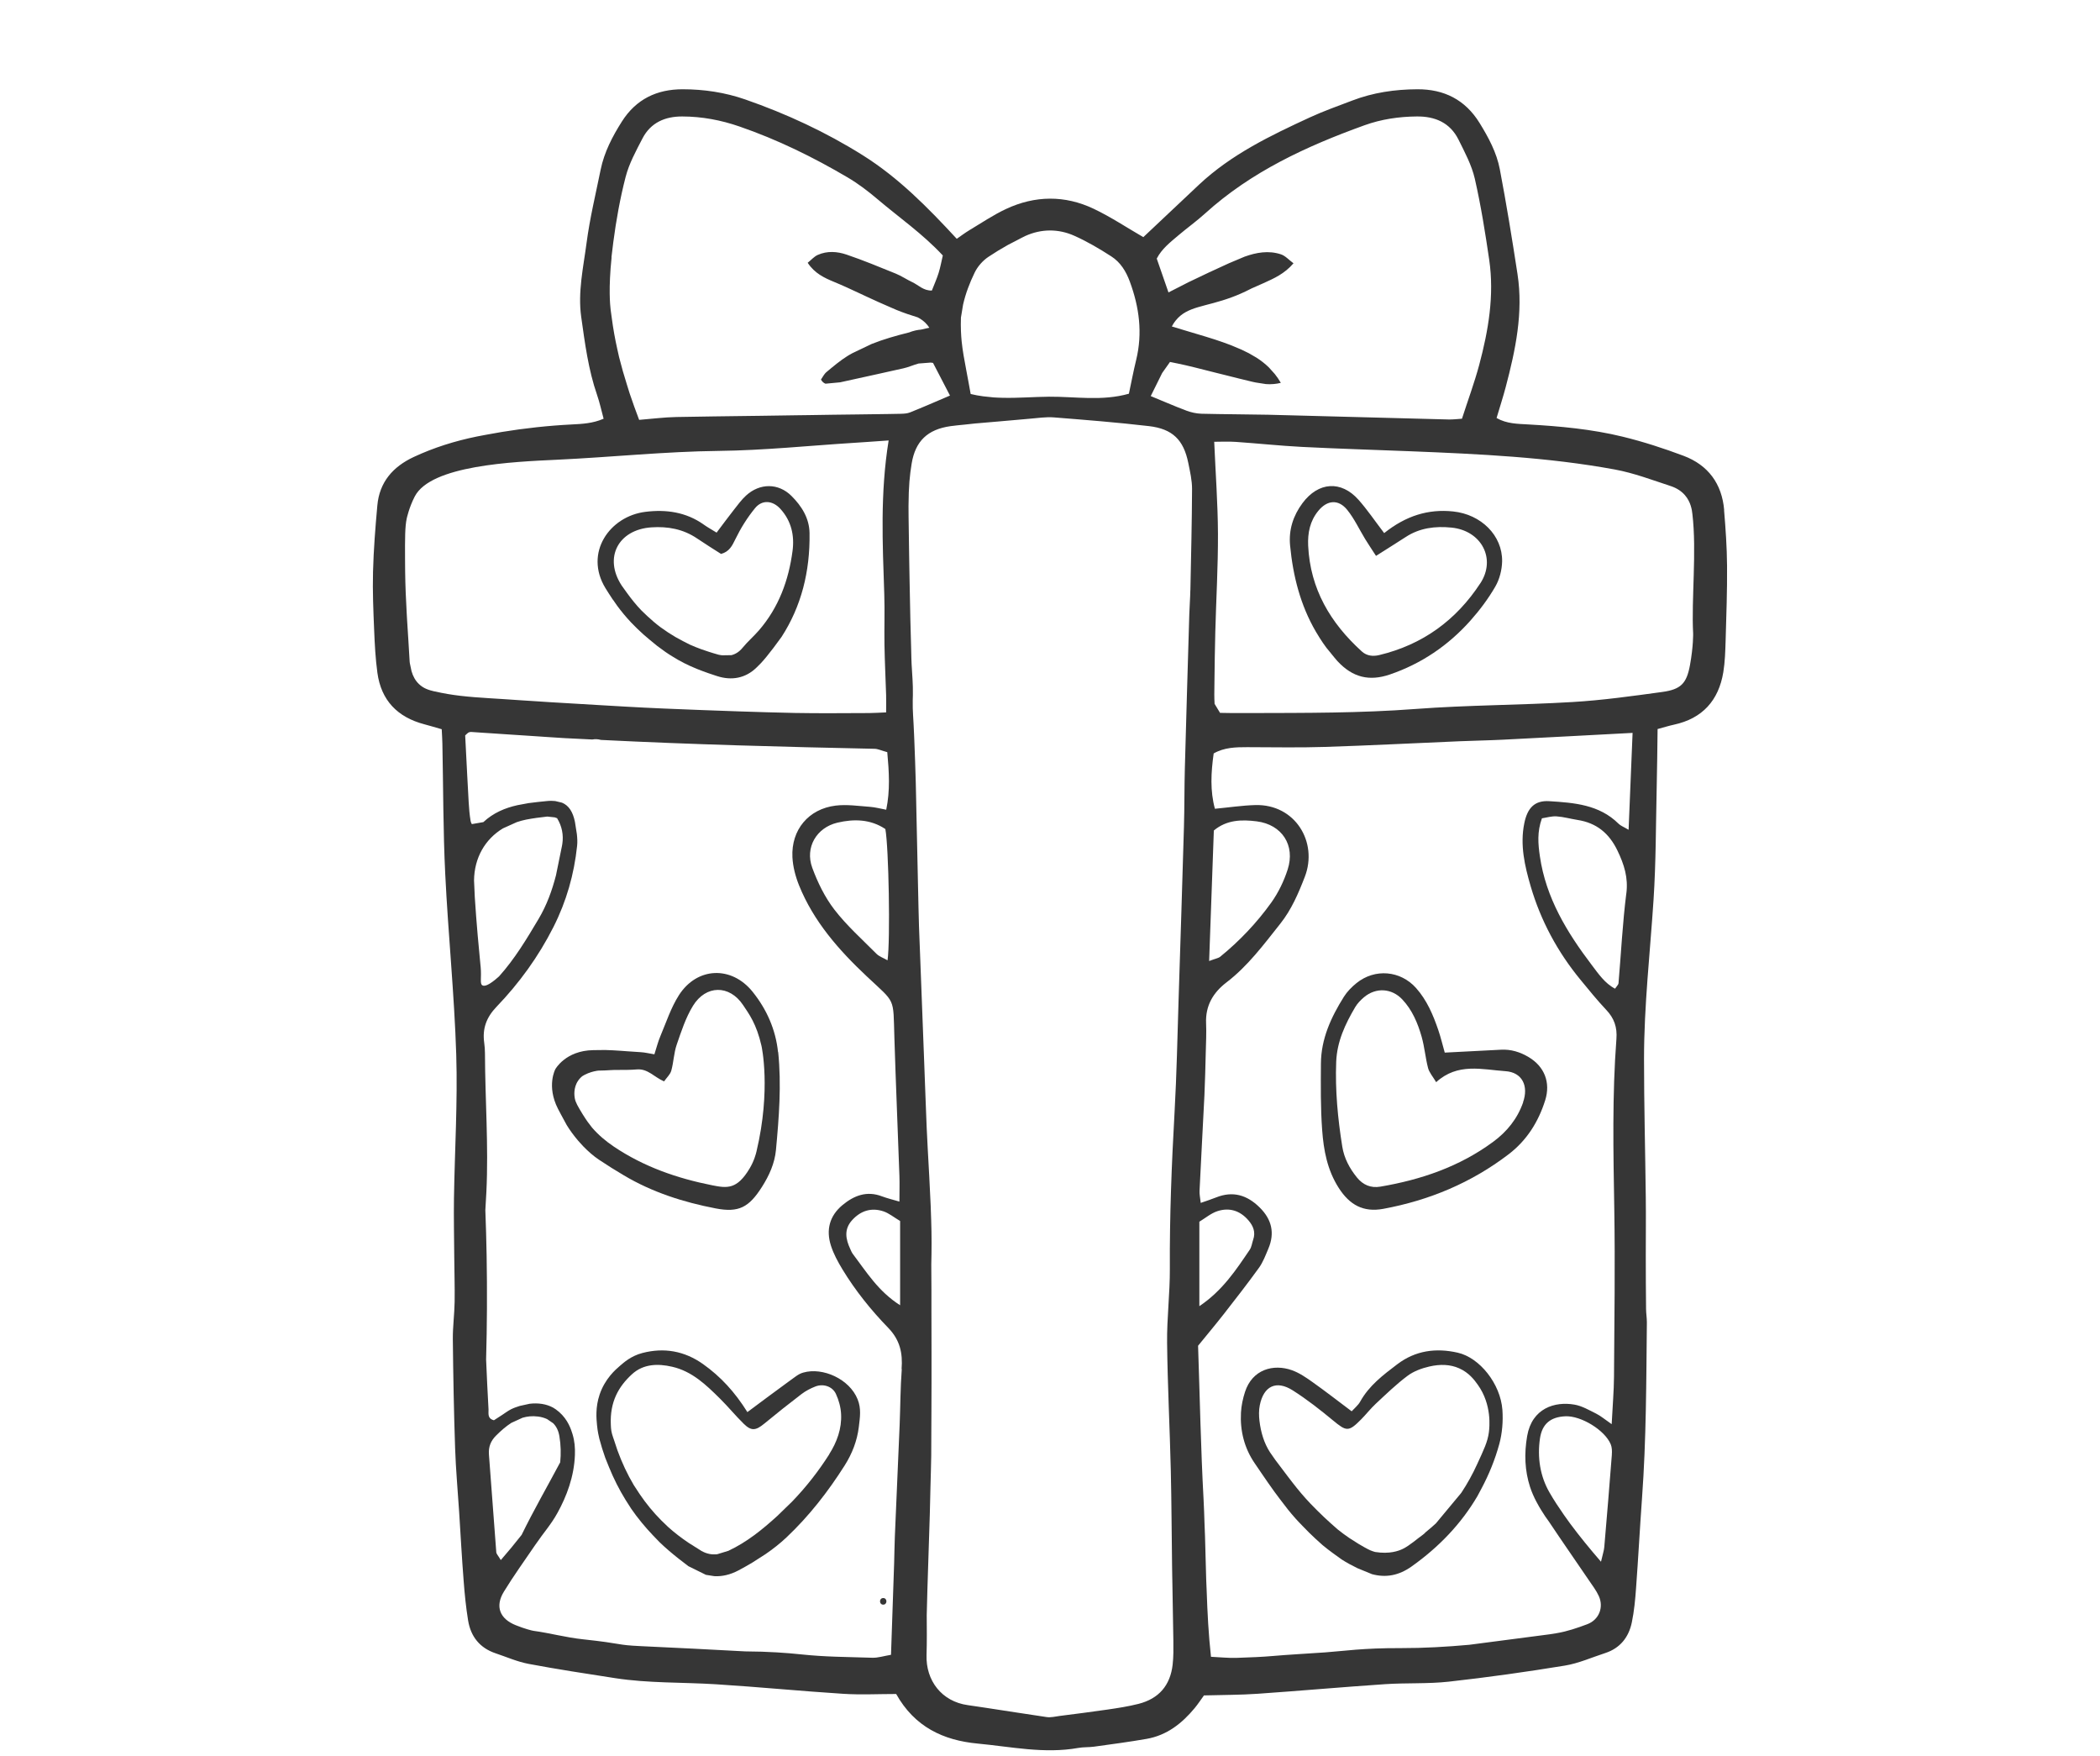 <?xml version="1.0" encoding="UTF-8"?>
<svg id="Capa_10" data-name="Capa 10" xmlns="http://www.w3.org/2000/svg" width="442.6" height="370" viewBox="0 0 442.6 370">
  <defs>
    <style>
      .cls-1 {
        fill: #363636;
      }
    </style>
  </defs>
  <path class="cls-1" d="M129.18,126.35c.3.43.59.85.89,1.28.91,1.24,1.89,2.41,2.93,3.52.43.44.87.87,1.3,1.31.84.82,1.71,1.6,2.62,2.34.54.44,1.07.88,1.61,1.32,1.26.96,2.33,1.69,3.15,2.18l1.32.79c.76.43,1.55.83,2.36,1.2.49.21.99.43,1.48.64.4.16.82.32,1.24.48.42.15.83.3,1.25.45.48.16.95.32,1.43.48.14.05.29.1.43.14,2.97.95,5.93.48,8.3-1.86.56-.55,1.05-1,2.09-2.28.82-1.01,1.91-2.41,3.15-4.15,4.15-6.42,6.01-13.75,5.89-21.85-.05-3.17-1.67-5.71-3.82-7.85-2.75-2.73-6.67-2.72-9.56-.07-.95.87-1.73,1.94-2.54,2.97-1.15,1.46-2.24,2.95-3.67,4.84-1.15-.71-1.97-1.16-2.72-1.7-3.72-2.64-7.94-3.22-12.28-2.68-7.54.93-12.97,8.65-8.42,16.09.5.82,1.03,1.62,1.56,2.43ZM137.29,111.12c3.44-.23,6.68.35,9.6,2.32,1.69,1.14,3.42,2.22,5.08,3.28,1.73-.47,2.33-1.69,3.02-3.11,1.12-2.31,2.51-4.54,4.14-6.53,1.51-1.85,3.74-1.63,5.35.15,2.29,2.52,2.99,5.56,2.56,8.84-.82,6.22-2.92,11.94-7.09,16.76-1.1,1.27-2.39,2.37-3.45,3.67-.7.85-1.48,1.33-2.34,1.55-.64.01-1.28.02-1.92.03-.26-.04-.52-.05-.78-.12-.72-.19-1.42-.42-2.12-.64l-1.54-.52c-.81-.3-1.61-.61-2.38-.96-.48-.24-.96-.49-1.44-.73-1.1-.56-2.15-1.17-3.17-1.84-.53-.37-1.06-.74-1.6-1.11-.98-.73-1.9-1.52-2.8-2.36-.43-.41-.86-.82-1.29-1.24-1.08-1.13-2.07-2.37-3.01-3.67-.28-.39-.56-.78-.84-1.17-.08-.12-.17-.23-.25-.35-3.83-5.88-.71-11.77,6.27-12.25Z"/>
  <path class="cls-1" d="M163.98,221.69c-.49-4.74-2.4-9.03-5.36-12.71-4.45-5.53-11.72-5.23-15.53.72-1.68,2.63-2.67,5.7-3.9,8.61-.5,1.16-.8,2.41-1.27,3.85-1.08-.17-1.96-.4-2.86-.45-.99-.06-1.98-.13-2.97-.2-.35-.03-.71-.05-1.06-.08-1.16-.08-2.31-.15-3.47-.18-.58,0-1.17.02-1.75.02-.39,0-.74.01-.77.01-5.87.09-8,4.02-8,4.02,0,0-1.91,3.52.57,8.36.04.07.27.54.58,1.1.41.76.82,1.51,1.23,2.27.72,1.19,1.55,2.29,2.44,3.34.36.4.73.8,1.09,1.2,1,1.02,2.08,1.99,3.32,2.82,1.7,1.14,3.44,2.22,5.21,3.27,6,3.57,12.55,5.66,19.36,6.97,4.88.94,7.02-.24,9.75-4.53,1.53-2.41,2.68-4.95,2.95-7.77.64-6.87,1.18-13.76.47-20.65ZM159.44,242.63c-.12.5-.48,1.96-1.46,3.6-2.64,4.41-4.71,4.16-7.86,3.53-7.41-1.47-14.39-3.89-20.71-8.13-1.75-1.18-3.31-2.5-4.63-4.03-.32-.42-.63-.84-.95-1.25-.25-.36-.61-.89-1.02-1.55-1-1.65-1.51-2.47-1.67-3.41-.07-.4-.34-2.12.69-3.65.32-.48.68-.81.95-1.01.27-.17.65-.37,1.13-.57.23-.09.92-.37,1.95-.54.49-.08.84.01,2.99-.14.49-.03.98-.04,1.47-.03,0,0,0,0,0,0,1.31,0,2.63,0,3.94-.11,2.29-.18,3.62,1.63,5.7,2.52.57-.81,1.3-1.46,1.52-2.25.5-1.79.54-3.72,1.14-5.47.97-2.81,1.9-5.71,3.44-8.21,2.7-4.39,7.67-4.48,10.56-.14,1.21,1.82,2.82,3.92,3.88,8.62,0,0,2.05,9.16-1.06,22.22Z"/>
  <path class="cls-1" d="M169.3,289.22c-1.08.31-1.57.82-3.77,2.4-2.56,1.85-5.08,3.76-8.01,5.93-2.65-4.24-5.64-7.49-9.35-10.12-3.94-2.79-8.23-3.51-12.76-2.34-2.47.64-3.98,2.06-4.75,2.71-.95.81-3.17,2.74-4.29,6.07-.91,2.71-.67,5.12-.54,6.44.12,1.25.36,2.38.49,2.86.36,1.37.78,2.7,1.24,4,.27.66.53,1.33.8,1.99.98,2.41,2.13,4.69,3.46,6.85.41.65.83,1.29,1.24,1.94,1.36,1.97,2.89,3.81,4.55,5.56.46.48.93.96,1.39,1.44,1.26,1.22,2.63,2.38,4.05,3.5.68.52,1.36,1.04,2.04,1.57,1.23.61,2.46,1.21,3.69,1.82.59.09,1.18.19,1.77.28,1.65.09,3.34-.29,5.1-1.22.98-.52,1.94-1.06,2.88-1.62.94-.6,1.87-1.2,2.81-1.8,1.53-1.05,3.01-2.2,4.4-3.51,4.8-4.53,8.77-9.64,12.28-15.17,1.62-2.56,2.63-5.25,2.98-8.07.25-2.09.55-3.89-.24-5.86-1.72-4.32-7.39-6.82-11.45-5.65ZM174.79,306.42c-2.29,3.6-4.89,6.92-7.84,9.98-1.04,1.01-2.08,2.02-3.11,3.02-3.17,2.89-6.43,5.53-10.33,7.36-.79.24-1.57.48-2.36.72-1.11.12-2.19-.07-3.3-.69-.22-.13-.42-.27-.63-.4-.69-.44-1.38-.87-2.08-1.31-1.55-1.04-3.01-2.16-4.35-3.37-.48-.46-.95-.92-1.43-1.38-1.7-1.71-3.21-3.56-4.55-5.54-.41-.62-.81-1.24-1.22-1.86-1.36-2.28-2.5-4.73-3.45-7.33-.23-.69-.46-1.39-.69-2.08-.15-.46-.32-.9-.45-1.36-.25-.88-.25-1.84-.26-1.95-.22-4.87,1.64-8.08,4.47-10.67,2.38-2.17,5.41-2.27,8.45-1.57,4.21.96,7.17,3.83,10.09,6.72,1.72,1.7,3.26,3.59,4.99,5.29,1.61,1.58,2.54,1.46,4.33-.01,2.58-2.13,5.2-4.21,7.86-6.24.88-.67,1.9-1.2,2.93-1.6,1.65-.64,3.58-.03,4.32,1.57.61,1.31,1.02,2.81,1.09,4.25.16,3.07-.88,5.9-2.51,8.46Z"/>
  <path class="cls-1" d="M316.65,297.08c-.41-5.51-4.79-11-9.41-12.05-4.57-1.04-8.9-.48-12.75,2.44-2.98,2.26-5.95,4.5-7.82,7.88-.43.77-1.18,1.36-1.79,2.03-2.88-2.16-5.51-4.21-8.23-6.14-1.36-.97-2.79-1.95-4.34-2.51-3.92-1.4-8.37-.19-9.91,4.57-.45,1.4-.77,2.88-.85,4.35-.21,3.83.71,7.47,2.86,10.63.13.19.26.38.39.57.36.53.73,1.06,1.09,1.6.89,1.3,1.78,2.6,2.71,3.88.4.54.81,1.08,1.21,1.62,1.23,1.64,2.08,2.72,3.23,4.01.35.39.87.95,1.51,1.6.89.94,1.82,1.85,2.77,2.73.47.43.95.85,1.42,1.28.73.62,1.5,1.19,2.27,1.76.59.43,1.19.86,1.78,1.28,1.04.67,2.15,1.26,3.29,1.82,1.03.42,2.06.85,3.09,1.27,2.95.79,5.65.28,8.34-1.62,5.79-4.11,10.47-9.02,13.88-14.83.3-.56.6-1.11.89-1.67,1.54-2.9,2.81-5.99,3.72-9.32.62-2.29.82-4.81.65-7.18ZM313.8,301.81c-.28,2.05-1.04,3.59-2.47,6.71-.97,2.13-2.09,4.15-3.36,6.06-1.78,2.14-3.56,4.28-5.34,6.42-.66.63-1.38,1.21-2.09,1.8-.26.28-.55.54-.86.75-.81.54-2.53,2.1-4.04,2.83-.82.4-2.76,1.14-5.83.64-.33-.11-.66-.19-1.01-.35-.87-.4-1.67-.89-2.48-1.36-.65-.41-1.3-.82-1.95-1.24-.82-.57-1.64-1.15-2.41-1.78-.48-.42-.96-.84-1.43-1.26-.48-.43-.97-.87-1.46-1.34-.48-.45-.96-.91-1.42-1.38-.47-.48-.94-.95-1.41-1.43-1.35-1.41-2.61-2.91-3.81-4.46-.37-.48-.73-.95-1.1-1.43-.85-1.13-1.7-2.26-2.55-3.38l-1.09-1.56c-1.3-1.99-1.95-4.27-2.24-6.64-.13-1.09-.15-2.25.07-3.32.81-4.04,3.48-5.32,6.94-3.12,2.98,1.89,5.78,4.09,8.5,6.34,2.83,2.34,3.28,2.44,5.93-.24,1.05-1.06,1.97-2.25,3.06-3.27,2.18-2.03,4.32-4.11,6.7-5.89,1.29-.97,2.97-1.59,4.57-1.96,2.33-.54,4.45-.46,6.31.37,2.08.92,3.21,2.45,3.93,3.46,3.02,4.21,2.47,9.02,2.34,10.01Z"/>
  <path class="cls-1" d="M363.39,107.48c-.47-5.55-3.38-9.49-8.57-11.44-4.18-1.57-8.46-2.96-12.8-4.02-6.55-1.6-13.26-2.21-19.99-2.59-2.19-.13-4.45-.12-6.61-1.35.67-2.25,1.36-4.38,1.93-6.53,2.06-7.8,3.73-15.68,2.48-23.81-1.13-7.38-2.33-14.76-3.73-22.1-.67-3.5-2.37-6.66-4.25-9.71-3.04-4.93-7.5-7.15-13.14-7.12-4.7.02-9.32.69-13.74,2.39-2.97,1.14-5.98,2.19-8.86,3.52-8.33,3.84-16.59,7.81-23.39,14.18-3.93,3.69-7.85,7.4-11.75,11.07-3.4-1.96-6.81-4.24-10.47-5.98-6.07-2.88-12.34-2.81-18.43.03-2.69,1.25-5.19,2.95-7.75,4.48-.93.56-1.8,1.22-2.67,1.82-6.13-6.64-12.31-12.9-19.8-17.6-7.77-4.88-16.09-8.74-24.77-11.76-4.29-1.49-8.72-2.15-13.22-2.15-5.4,0-9.78,2.07-12.77,6.77-2.02,3.18-3.74,6.48-4.5,10.2-1.04,5.12-2.28,10.22-2.96,15.39-.68,5.17-1.87,10.36-1.13,15.62.78,5.55,1.5,11.12,3.35,16.46.54,1.57.89,3.2,1.37,4.98-2.27.99-4.5,1.1-6.71,1.21-4.97.25-9.9.79-14.8,1.59-.5.09-1.01.18-1.51.27-1.23.22-2.46.43-3.69.68-4.6.94-9.04,2.32-13.3,4.31-4.39,2.05-7.24,5.29-7.68,10.23-.42,4.65-.79,9.31-.91,13.97-.11,4.1.07,8.22.24,12.33.12,2.98.28,5.97.68,8.93.79,5.83,4.23,9.37,9.87,10.86,1.22.32,2.43.69,3.69,1.05.06,1.19.12,2.11.14,3.04.19,9.16.15,18.32.6,27.46.62,12.69,1.92,25.36,2.32,38.06.31,10.08-.32,20.18-.48,30.27-.06,4.11.03,8.22.06,12.33.02,3.17.13,6.34.08,9.51-.04,2.61-.4,5.22-.38,7.83.08,7.66.22,15.32.48,22.98.15,4.48.56,8.95.85,13.43.31,4.85.57,9.7.95,14.54.21,2.79.49,5.59.94,8.35.56,3.39,2.46,5.8,5.81,6.92,2.3.77,4.55,1.77,6.92,2.22,6.05,1.14,12.15,2.07,18.24,3.01,7.04,1.09,14.17.85,21.25,1.29,8.94.56,17.87,1.44,26.81,2.01,3.72.24,7.46.04,11.19.04,3.88,6.93,9.92,9.77,17.19,10.45,7.04.66,14.03,2.19,21.16.92,1.1-.2,2.24-.12,3.35-.27,3.69-.51,7.39-1,11.07-1.64,4.27-.74,7.47-3.26,10.16-6.51.7-.85,1.3-1.77,1.94-2.65,3.92-.11,7.65-.09,11.37-.35,8.94-.62,17.87-1.42,26.81-2.02,4.47-.3,8.99-.04,13.44-.53,8.17-.91,16.31-2.05,24.42-3.38,2.91-.47,5.7-1.73,8.54-2.65,3.15-1.03,4.95-3.34,5.6-6.46.49-2.37.72-4.8.89-7.22.47-6.33.8-12.68,1.26-19.01.9-12.32.89-24.66,1.02-36.99,0-.93-.16-1.87-.17-2.8-.04-3.74-.06-7.47-.06-11.21,0-4.11.05-8.22,0-12.33-.11-9.72-.37-19.45-.37-29.17,0-11.23,1.28-22.39,2.01-33.58.51-7.83.48-15.69.66-23.54.1-4.07.13-8.14.19-12.39,1.35-.36,2.39-.69,3.45-.92,6-1.3,9.41-5.09,10.4-11.05.36-2.2.42-4.47.49-6.71.15-5.23.34-10.46.3-15.7-.03-3.92-.3-7.84-.63-11.75ZM202.54,66.85l.44-2.66c.52-2.31,1.38-4.56,2.43-6.73.62-1.29,1.71-2.54,2.9-3.33,1.34-.9,2.72-1.74,4.14-2.53.61-.31,1.22-.63,1.82-.94.61-.31,1.2-.65,1.81-.93,3.37-1.53,6.97-1.56,10.35-.05,2.71,1.21,5.31,2.74,7.8,4.35,1.91,1.23,3.09,3.12,3.9,5.32,1.99,5.4,2.71,10.84,1.33,16.5-.57,2.34-1.02,4.71-1.53,7.11-5.68,1.61-11.28.59-16.83.63-3.24.03-6.49.31-9.81.23-.3-.01-.61-.02-.91-.03-.31-.01-.63-.03-.94-.05-.74-.08-1.47-.15-2.21-.23-.88-.12-1.76-.27-2.65-.49-.15-.88-.32-1.76-.48-2.64-.15-.78-.29-1.57-.44-2.35-.41-2.18-.78-4.12-.98-6.1-.12-1.23-.23-2.96-.15-5.07ZM128.87,54.23c.13-1.21.25-2.07.39-3.2.6-4.61,1.43-9.22,2.59-13.72.73-2.84,2.2-5.52,3.57-8.16,1.73-3.32,4.75-4.62,8.37-4.61,4.14.01,8.16.76,12.08,2.12,7.98,2.75,15.52,6.45,22.77,10.72,2.24,1.32,4.34,2.92,6.33,4.61,4.55,3.86,9.49,7.27,13.74,11.84-.29,1.23-.51,2.49-.89,3.7-.38,1.22-.92,2.4-1.42,3.69-1.78.05-2.83-1.16-4.11-1.76-1.18-.55-2.28-1.31-3.48-1.8-3.45-1.4-6.89-2.83-10.41-4.02-1.95-.66-4.07-.81-6.04.07-.77.34-1.37,1.05-2.13,1.66,1.46,2.24,3.53,3.19,5.56,4.03,1.82.75,3.61,1.58,5.4,2.42l1.26.59c1.79.84,3.6,1.65,5.42,2.43l1.14.49c1.45.59,2.93,1.09,4.43,1.55.6.31,1.37.81,2.03,1.62.15.19.28.37.4.55-.58.13-1.16.27-1.74.4-.34.03-.72.08-1.14.17-.54.12-1,.27-1.39.43-2.75.68-5.38,1.43-7.89,2.43-1.36.65-2.72,1.3-4.08,1.95-.33.19-.67.36-.99.57-1.57.98-3.01,2.2-4.44,3.39-.52.43-.83,1.11-1.17,1.59.28.5.61.73.95.87,1.03-.1,2.06-.19,3.08-.29,2.69-.58,5.37-1.17,8.05-1.77.94-.21,1.88-.42,2.82-.63.81-.18,1.62-.37,2.44-.54,1.07-.23,2.1-.71,3.22-1.02l2.56-.2c.08,0,.16.02.25.03.08.01.16.02.25.04,1.1,2.12,2.28,4.39,3.57,6.88-3.03,1.29-5.71,2.47-8.42,3.55-.58.23-1.24.27-1.89.29-.92.02-1.84.03-2.76.05-2.21.03-4.41.06-6.62.09-.56,0-1.11.01-1.67.02-1.09.01-2.18.03-3.27.04-1.73.02-3.46.05-5.19.08-.78.01-1.57.02-2.35.03-2.71.03-5.42.08-8.13.12-.55,0-1.11.02-1.66.02-5.24.07-10.48.13-15.73.23-2.58.05-5.16.39-7.82.6-.71-1.85-1.37-3.7-1.99-5.54-.19-.6-.38-1.19-.56-1.79-.3-.95-.6-1.93-.89-2.95-.28-.98-.54-1.97-.79-2.95-.12-.55-.25-1.1-.37-1.65-.49-2.18-.88-4.37-1.17-6.58-.11-.85-.19-1.28-.24-1.76-.11-.94-.48-4.48.2-11.01ZM91.6,145.7c-1.28-.3-2.36-.65-3.31-1.57-.73-.7-1.25-1.61-1.56-2.72-.12-.55-.23-1.11-.35-1.66,0-.11-.03-.21-.04-.32-.16-2.92-.36-5.85-.54-8.77-.03-.48-.05-.95-.08-1.43-.17-2.91-.29-5.83-.33-8.74-.01-1.08-.02-1.88-.02-2.59-.02-4.56-.02-6.88.35-8.64,0,0,.48-2.3,1.69-4.64,3.38-6.57,20.62-7.31,30-7.75,11.37-.53,22.72-1.73,34.1-1.86,9.5-.11,18.99-1.1,28.49-1.7.88-.06,1.78-.12,2.7-.18.58-.04,1.15-.08,1.73-.12.9-.06,1.83-.13,2.86-.2-1.81,11.18-1.27,21.79-.92,32.41.12,3.54-.02,7.1.04,10.64.06,3.54.24,7.09.35,10.63.03,1.08,0,2.17,0,3.62-1.42.06-2.49.13-3.55.14-5.23.01-10.46.08-15.69-.02-3.92-.08-7.84-.2-11.76-.33-.47-.02-.94-.03-1.4-.05-2.14-.08-4.27-.15-6.41-.23-5.41-.2-10.81-.42-16.22-.73-.97-.06-1.95-.12-2.92-.17-.92-.05-1.84-.11-2.76-.16-1.17-.07-2.35-.14-3.52-.21-.78-.05-1.57-.09-2.35-.14-1.47-.09-2.93-.17-4.4-.26-.8-.05-1.6-.1-2.4-.16-1.3-.08-2.6-.17-3.9-.25l-1.03-.07c-.09,0-.18-.01-.28-.02l-2.55-.17c-1.09-.07-2.09-.13-2.42-.15-4.47-.28-7.91-.58-11.61-1.45ZM101.29,203.64c-.12-1.32-.25-2.64-.37-3.96-.08-.9-.17-1.8-.25-2.7-.24-2.64-.42-5.28-.6-7.92-.05-1.18-.11-2.36-.16-3.54.05-4.77,2.33-8.7,6.09-10.97.97-.44,1.94-.88,2.91-1.31.64-.21,1.29-.41,1.98-.54,1.47-.28,2.96-.48,4.46-.64.53.06,1.05.12,1.58.17.08.03.16.06.24.09.08.03.16.06.24.08,1.05,1.7,1.38,3.56,1.11,5.4-.03.17-.06.34-.09.51-.42,2.04-.84,4.09-1.25,6.13-.82,3.18-1.93,6.27-3.67,9.2-2.52,4.24-5.03,8.43-8.33,12.1-2.23,2.01-3.12,2.12-3.52,1.88-.57-.35-.14-1.54-.36-3.96ZM103.05,306.48c-.12-1.6.37-2.86,1.52-4,1.02-1.01,2.07-1.94,3.2-2.66l2.36-1.08c.98-.29,2.04-.41,3.23-.26.75.09,1.37.28,1.94.54.43.29.86.59,1.29.88.66.66,1.11,1.54,1.31,2.73.31,1.85.35,3.7.17,5.5-2.68,5.04-5.6,10.1-8.13,15.29-1.39,1.77-2.84,3.54-4.39,5.31-.61-1.02-.92-1.31-.95-1.62-.53-6.87-1.02-13.74-1.55-20.61ZM190.06,288.51c-.3,3.91-.29,7.84-.45,11.76-.32,7.84-.68,15.67-1.01,23.51-.08,1.87-.09,3.74-.15,5.6-.21,6.33-.43,12.67-.66,19.31-1.52.25-2.74.66-3.94.62-5.88-.19-9.8-.16-15.11-.72-2.77-.29-6.75-.6-11.68-.62-7.29-.39-14.58-.77-21.88-1.1-5.51-.25-3.48-.5-12.42-1.46-3.47-.37-6.86-1.3-10.31-1.77-.41-.06-1.89-.44-3.73-1.18-3.4-1.35-4.42-3.96-2.53-7.06,2.04-3.34,4.35-6.53,6.55-9.77,1.94-2.84,3.4-4.37,4.79-6.91,1.87-3.4,3.48-7.56,3.64-12.17.05-1.47-.05-2.87-.51-4.38-.3-.97-.94-3-2.81-4.64-.49-.43-.94-.73-1.27-.92-1.43-.78-3.13-1.03-4.95-.82-.7.15-1.39.3-2.09.46-.59.19-1.18.38-1.79.68-.66.33-1.27.79-1.89,1.2-.61.39-1.22.79-1.76,1.14-1.44-.37-1.1-1.47-1.14-2.29-.19-3.51-.37-7.02-.51-10.53.2-7.08.24-14.39.11-21.91-.06-3.23-.15-6.41-.27-9.55.07-1.3.15-2.59.22-3.89.47-9.72-.27-19.42-.3-29.14,0-.75-.06-1.5-.16-2.24-.41-2.97.45-5.34,2.59-7.57,4.8-5,8.84-10.56,12-16.81,2.75-5.44,4.36-11.12,4.99-17.11.09-.81.04-1.63-.05-2.46l-.41-2.61c-.44-2.1-1.28-3.43-2.73-4.03-.48-.11-.96-.22-1.43-.34-.53-.05-1.09-.07-1.73,0-1.31.13-2.62.26-3.91.44l-2.31.43c-2.62.58-5.08,1.61-7.19,3.57-.81.14-1.62.28-2.43.42-.12-.22-.22-.44-.26-.67-.21-1.29-.33-2.59-.4-3.9-.06-.99-.11-1.97-.16-2.96-.05-.85-.09-1.7-.14-2.55-.15-2.92-.3-5.82-.44-8.61.42-.38.54-.53.7-.61.16-.08.37-.13.54-.12,1.5.12,3,.19,4.5.3,1.3.09,2.6.18,3.9.26.82.05,1.64.11,2.46.16.66.04,1.33.09,1.99.13,1.08.08,2.17.15,3.25.22,1.08.08,2.17.15,3.25.21.17.01.34.02.51.03,1.89.11,3.79.18,5.68.28.61-.11,1.24-.08,1.83.09,19.21.96,38.43,1.47,57.66,1.87.72.01,1.43.37,2.69.71.38,4.19.63,8.03-.22,12.13-1.28-.24-2.34-.53-3.42-.61-2.41-.17-4.86-.55-7.23-.26-5.71.69-9.4,5.1-9.12,10.86.1,2,.64,4.06,1.39,5.93,3.07,7.62,8.39,13.65,14.27,19.18,6.15,5.79,5.56,4.27,5.83,12.92.3,9.71.72,19.42,1.06,29.12.06,1.67,0,3.34,0,5.43-1.39-.41-2.57-.69-3.69-1.11-3.18-1.21-5.85-.18-8.28,1.82-2.76,2.28-3.53,5.25-2.46,8.58.56,1.75,1.47,3.42,2.43,5,2.72,4.48,6.02,8.58,9.65,12.32,2.47,2.55,3.07,5.32,2.81,8.66ZM187.06,202.35c-.88-.51-1.76-.79-2.34-1.38-3.02-3.04-6.26-5.93-8.86-9.3-2.01-2.61-3.53-5.72-4.67-8.83-1.56-4.26.89-8.44,5.29-9.49,3.51-.83,7.01-.74,10.12,1.34.71,3.77,1.07,23.42.46,27.66ZM189.71,257.27v17.76c-4.61-2.92-7.11-7.04-9.98-10.83-.22-.29-.36-.65-.51-.98-1-2.14-1.39-4.21.42-6.17,1.82-1.97,4.04-2.63,6.54-1.81,1.18.39,2.21,1.26,3.53,2.04ZM250.88,124.36c-.03,1.68-.17,3.36-.22,5.04-.32,10.84-.65,21.67-.94,32.51-.11,4.11-.07,8.23-.19,12.34-.35,12.14-.74,24.29-1.13,36.43-.25,7.85-.4,15.7-.84,23.54-.62,11.02-1.06,22.03-1,33.07.03,5.22-.64,10.45-.58,15.67.1,8.96.57,17.92.78,26.88.16,6.73.17,13.46.27,20.19,0,.62.02,1.24.03,1.85l.04,2.07c.07,3.92.15,7.85.2,11.77.02,1.68.04,3.38-.15,5.04-.5,4.38-2.91,7.18-7.2,8.27-2.17.55-4.4.89-6.61,1.21-3.32.49-6.65.9-9.98,1.33-.92.12-1.87.37-2.76.24-4.36-.63-8.71-1.34-13.07-1.99-.7-.1-1.39-.21-2.09-.31-.48-.07-.95-.15-1.43-.21-5.58-.76-8.9-5.23-8.73-10.56.09-2.81.06-5.61.04-8.42.05-1.77.1-3.55.14-5.32.17-5.32.34-10.64.51-15.96.05-1.92.09-3.84.14-5.77.05-2.18.13-4.36.16-6.54.02-1.72,0-3.44.02-5.17,0-1.36.01-2.71.02-4.07.01-2.05.02-4.11.02-6.18,0-2.06.01-4.12,0-6.18,0-1.68,0-3.36-.01-5.05,0-1.4,0-2.79-.01-4.19,0-1.4,0-2.79,0-4.19,0-1.74-.02-3.49-.03-5.23.04-1.51.06-3.07.06-4.66,0-1.55-.03-3.1-.08-4.65-.04-1.06-.07-2.12-.11-3.18-.17-4.05-.41-8.1-.63-12.15-.07-1.41-.14-2.82-.21-4.23-.07-1.62-.14-3.25-.19-4.87-.04-1.4-.11-2.81-.16-4.21-.03-.88-.14-3.72-.17-4.58,0,0-.41-10.93-.88-23.04-.05-1.2-.09-2.4-.14-3.59-.03-.7-.06-1.4-.08-2.11-.08-2.45-.12-4.89-.18-7.34-.02-.75-.04-1.49-.05-2.24-.11-5.05-.23-10.09-.33-15.14-.02-.81-.03-1.62-.05-2.43-.02-1.04-.04-2.09-.07-3.13-.08-2.92-.18-5.85-.3-8.77-.02-.48-.04-.96-.06-1.43-.14-3.53-.32-4.75-.28-7.17,0-.62.02-.44.03-1.09.04-2.59-.14-3.91-.27-6.54-.03-.72-.07-1.78-.09-3.08-.06-2.09-.11-4.18-.17-6.27-.06-2.83-.12-5.66-.17-8.49-.03-1.5-.05-2.99-.08-4.49-.01-.73-.04-2.7-.05-3.44-.07-4.55-.1-6.84-.09-7.52.03-4.33.26-6.45.66-8.93.78-4.76,3.36-7.21,8.17-7.9,1-.14,2.01-.23,3.01-.33.77-.08,1.54-.16,2.31-.25.14-.01.27-.02.41-.03.46-.04.92-.08,1.38-.12.98-.08,1.95-.16,2.93-.25.6-.06,1.21-.1,1.81-.16.39-.03.77-.07,1.16-.1,1.24-.11,2.48-.23,3.73-.33,1.67-.13,3.37-.41,5.03-.28,6.7.53,13.4,1.06,20.08,1.84,4.98.58,7.3,2.91,8.28,7.73.37,1.83.81,3.69.8,5.54-.03,7.1-.21,14.2-.35,21.3ZM250.01,86.51c-1.32-.49-2.63-1.03-3.97-1.59-.41-.17-.82-.34-1.23-.51-.75-.32-1.48-.62-2.28-.95.78-1.58,1.58-3.19,2.41-4.86.55-.78,1.1-1.55,1.65-2.33,1.09.22,2.15.43,3.2.67.68.16,1.36.33,2.05.49,1.41.35,2.83.71,4.24,1.07.76.19,1.53.38,2.29.57,1.88.47,3.76.95,5.64,1.39.22.05.45.09.67.14.71.11,1.42.22,2.12.33.48.04,1.04.05,1.67-.01.47-.04.96-.12,1.48-.25-.39-.68-.82-1.29-1.27-1.86-.42-.46-.83-.92-1.25-1.39-.81-.79-1.68-1.46-2.6-2.05-.54-.31-1.08-.62-1.62-.94-.5-.26-1-.5-1.51-.74-.68-.29-1.36-.58-2.04-.86-.09-.04-.18-.08-.27-.11-1.09-.42-2.19-.8-3.31-1.17-.63-.2-1.25-.39-1.88-.59-1.04-.32-2.1-.64-3.17-.95-.66-.2-1.31-.39-1.97-.59-.69-.21-1.38-.41-2.08-.63.15-.29.42-.76.83-1.27,2.45-3.04,6.15-2.78,11.84-4.9.98-.36,2.42-.95,4.13-1.84.84-.37,1.69-.74,2.53-1.12,2.2-.99,4.42-1.97,6.31-4.18-.99-.73-1.73-1.59-2.65-1.89-2.61-.86-5.2-.39-7.65.49-1.1.46-2.2.93-3.3,1.39-2.86,1.28-5.69,2.63-8.52,3.99-1.4.72-2.81,1.43-4.21,2.15,0,0-.01,0-.02,0-.88-2.53-1.66-4.79-2.47-7.12,1.06-2.07,2.85-3.44,4.54-4.88,1.85-1.57,3.84-2.99,5.64-4.62,9.75-8.84,21.43-14.2,33.62-18.6,3.53-1.27,7.24-1.82,11.01-1.85,3.85-.04,7.01,1.31,8.79,4.88,1.32,2.66,2.77,5.36,3.43,8.21,1.29,5.64,2.2,11.37,3.04,17.1,1.1,7.54-.17,14.91-2.11,22.17-1.01,3.76-2.37,7.42-3.63,11.33-.98.06-1.89.18-2.8.16-10.4-.27-20.79-.55-31.19-.82-.88-.02-1.76-.05-2.64-.07-.05,0-1.11-.03-1.16-.03-1.52-.04-3-.08-3.1-.08-2.92-.07-9.8-.1-14.01-.21-1.09-.03-2.21-.29-3.24-.67ZM252.78,257.43c1.29-.78,2.46-1.78,3.8-2.22,2.51-.82,4.76-.13,6.53,1.92,1.04,1.2,1.56,2.51,1.01,4.1-.24.7-.32,1.51-.72,2.1-2.89,4.26-5.71,8.59-10.62,11.9v-17.81ZM339.72,306.5c-.5,6.5-1.04,13.01-1.6,19.51-.06.7-.3,1.39-.69,3.07-2.42-2.8-4.57-5.43-6.51-8.05-.42-.59-.84-1.18-1.27-1.77-1.1-1.58-2.15-3.16-3.09-4.8-1.97-3.42-2.58-7.39-1.99-11.38.46-3.06,2.23-4.51,5.36-4.65,3.28-.14,8.3,2.9,9.55,5.9.27.65.29,1.46.23,2.18ZM342.76,188.29c-.79,6.27-1.1,12.6-1.64,18.9-.03.3-.35.57-.73,1.14-2.17-1.14-3.52-3.17-4.91-4.99-5.21-6.86-9.66-14.13-10.93-22.9-.38-2.59-.61-5.15.43-8.01,1-.15,2.05-.48,3.09-.41,1.48.1,2.93.52,4.4.75,4,.62,6.67,2.79,8.44,6.48,1.4,2.92,2.29,5.68,1.86,9.04ZM343.23,174.84c-1.02-.61-1.67-.84-2.11-1.28-4.07-4.03-9.37-4.41-14.58-4.74-3.12-.2-4.63,1.45-5.28,4.67-.93,4.56.1,8.99,1.35,13.27,2.12,7.24,5.66,13.81,10.47,19.66,1.78,2.16,3.55,4.36,5.47,6.39,1.67,1.76,2.32,3.67,2.13,6.1-.91,11.95-.65,23.91-.45,35.88.19,11.77.02,23.55-.06,35.33-.02,2.99-.29,5.97-.49,9.97-1.49-1.03-2.31-1.74-3.25-2.21-1.49-.74-3.01-1.64-4.61-1.91-4.1-.71-8.93.74-9.95,6.61-.65,3.73-.5,7.32.6,10.72.74,2.28,1.95,4.23,2.33,4.86.62,1.03,1.2,1.85,1.64,2.44,2.77,4.16,5.64,8.26,8.45,12.4.73,1.08,1.55,2.14,2.08,3.31,1.08,2.38.04,5-2.42,5.93-2.09.79-4.24,1.52-6.44,1.89-.53.09-1.06.16-1.58.25-5.62.73-11.24,1.47-16.86,2.2-4.79.43-9.59.71-14.44.7-8.01-.03-11.99.62-15.92.9-3.8.27-7.61.46-11.41.79-1.8.16-4.14.26-7.35.37-1.65.05-3.3-.14-5.32-.23-.52-4.67-.75-9.3-.91-13.92-.03-.8-.06-1.61-.1-2.41-.09-3.06-.16-6.11-.25-9.15-.03-.83-.06-1.67-.1-2.5-.06-1.71-.1-3.42-.2-5.13-.59-10.82-.79-21.65-1.16-32.43,1.87-2.3,3.67-4.44,5.4-6.65,2.52-3.23,5.05-6.47,7.45-9.8.85-1.19,1.38-2.63,1.96-4,1.4-3.31.72-6.18-1.83-8.69-2.65-2.62-5.63-3.53-9.19-2.11-1,.4-2.02.73-3.23,1.15-.11-1.07-.29-1.81-.25-2.54.32-6.72.7-13.44,1.03-20.16.14-2.99.2-5.98.28-8.97.05-2.06.16-4.12.07-6.17-.16-3.69,1.46-6.45,4.28-8.61,4.52-3.45,7.86-7.98,11.35-12.37,2.35-2.95,3.83-6.4,5.18-9.9,2.81-7.28-2.02-15.35-10.46-15.11-2.77.08-5.52.5-8.49.78-1.03-3.78-.83-7.62-.26-11.66,2.25-1.28,4.65-1.32,7.06-1.32,5.42,0,10.85.13,16.27-.05,9.52-.3,19.04-.8,28.55-1.2,2.99-.13,5.98-.17,8.97-.32,9.11-.46,18.23-.95,27.44-1.44-.28,6.8-.56,13.61-.84,20.41ZM254.84,202.5c.34-9.58.67-18.51.99-27.5,2.72-2.28,5.89-2.33,9.04-1.93,5.32.68,8.17,5.03,6.52,10.15-.79,2.45-1.97,4.9-3.47,6.99-3.05,4.25-6.66,8.06-10.74,11.38-.39.32-.98.39-2.34.91ZM356.85,133.49s.06,2.68-.67,6.68c-.71,3.85-1.91,5.1-5.86,5.64-6.29.86-12.6,1.75-18.94,2.12-11,.66-22.05.63-33.03,1.46-11.62.88-23.24.83-34.86.86-.52,0-1.04,0-1.57,0-.75,0-1.5,0-2.25,0-.78,0-1.61-.02-2.53-.04l-1.15-1.9c-.04-.68-.06-1.33-.06-1.96.01-.89.02-1.77.03-2.66.04-3.51.09-7.01.18-10.52.18-6.91.59-13.82.56-20.73-.03-6.33-.5-12.66-.79-19.35,1.31,0,2.92-.09,4.53.02,4.66.32,9.31.82,13.98,1.06,7.65.39,15.31.61,22.96.92,14.39.58,28.78,1.23,42.97,3.84,4.01.74,7.9,2.22,11.8,3.5,1.23.41,2.22,1.05,2.96,1.9,1.26,1.44,1.49,3.15,1.58,3.96.94,7.87-.23,18.01.16,25.19Z"/>
  <path class="cls-1" d="M306.27,107.77c-5.26-.55-9.94.9-14.54,4.56-1.99-2.61-3.55-4.92-5.39-7-3.68-4.15-8.48-3.8-11.82.68-1.98,2.66-2.93,5.65-2.62,8.91.62,6.53,2.21,12.64,5.41,18.14.28.45.55.91.83,1.36.45.7.9,1.39,1.41,2.06.36.44.72.87,1.07,1.31.41.49.79,1,1.23,1.48,3.25,3.53,6.79,4.31,11.06,2.86,6.66-2.27,12.33-6.12,16.99-11.35,1.97-2.21,3.78-4.63,5.26-7.19.89-1.53,1.39-3.51,1.43-5.29.09-5.47-4.43-9.92-10.32-10.53ZM311.99,122.91c-5.13,7.83-12.18,12.93-21.29,15.12-1.29.31-2.61.21-3.68-.76-6.61-5.99-10.88-13.16-11.31-22.29-.12-2.69.38-5.19,2.13-7.33,1.87-2.3,4.26-2.52,6.12-.19,1.49,1.85,2.51,4.07,3.76,6.12.66,1.07,1.36,2.12,2.29,3.55,2.49-1.58,4.38-2.75,6.24-3.96,2.96-1.95,6.27-2.34,9.66-2,6.3.62,9.49,6.55,6.08,11.75Z"/>
  <path class="cls-1" d="M304.5,221.8c-.45-1.58-.83-3.19-1.36-4.75-1.09-3.19-2.4-6.29-4.67-8.84-3.31-3.73-8.71-4.18-12.58-1.05-1,.81-1.96,1.78-2.64,2.86-2.71,4.31-4.82,8.88-4.85,14.1-.03,4.66-.08,9.34.26,13.98.31,4.26,1.07,8.43,3.5,12.22,2.3,3.59,5.19,5.17,9.38,4.4,9.69-1.79,18.55-5.49,26.41-11.49,3.84-2.93,6.29-6.84,7.72-11.39,1.17-3.73-.15-7.1-3.48-9.09-1.79-1.07-3.73-1.68-5.86-1.56-3.71.2-7.41.39-11.82.61ZM321.02,232.28c-1.21,3.45-3.4,6.18-6.35,8.34-7.09,5.22-15.15,7.96-23.73,9.42-2.03.35-3.67-.36-4.95-1.93-1.55-1.92-2.69-4.03-3.09-6.51-.95-5.92-1.51-11.86-1.28-17.87.17-4.26,1.9-7.95,4.01-11.52.47-.79,1.15-1.49,1.85-2.08,2.5-2.1,5.82-1.92,8.06.45,2.1,2.22,3.27,5,4.09,7.88.61,2.15.79,4.42,1.35,6.58.25.96,1,1.79,1.71,2.99,4.55-4.15,9.71-2.65,14.59-2.32,3.54.23,4.94,3.1,3.72,6.56Z"/>
  <path class="cls-1" d="M186.15,336.73c-.9,0-.9,1.39,0,1.39s.9-1.39,0-1.39Z"/>
</svg>